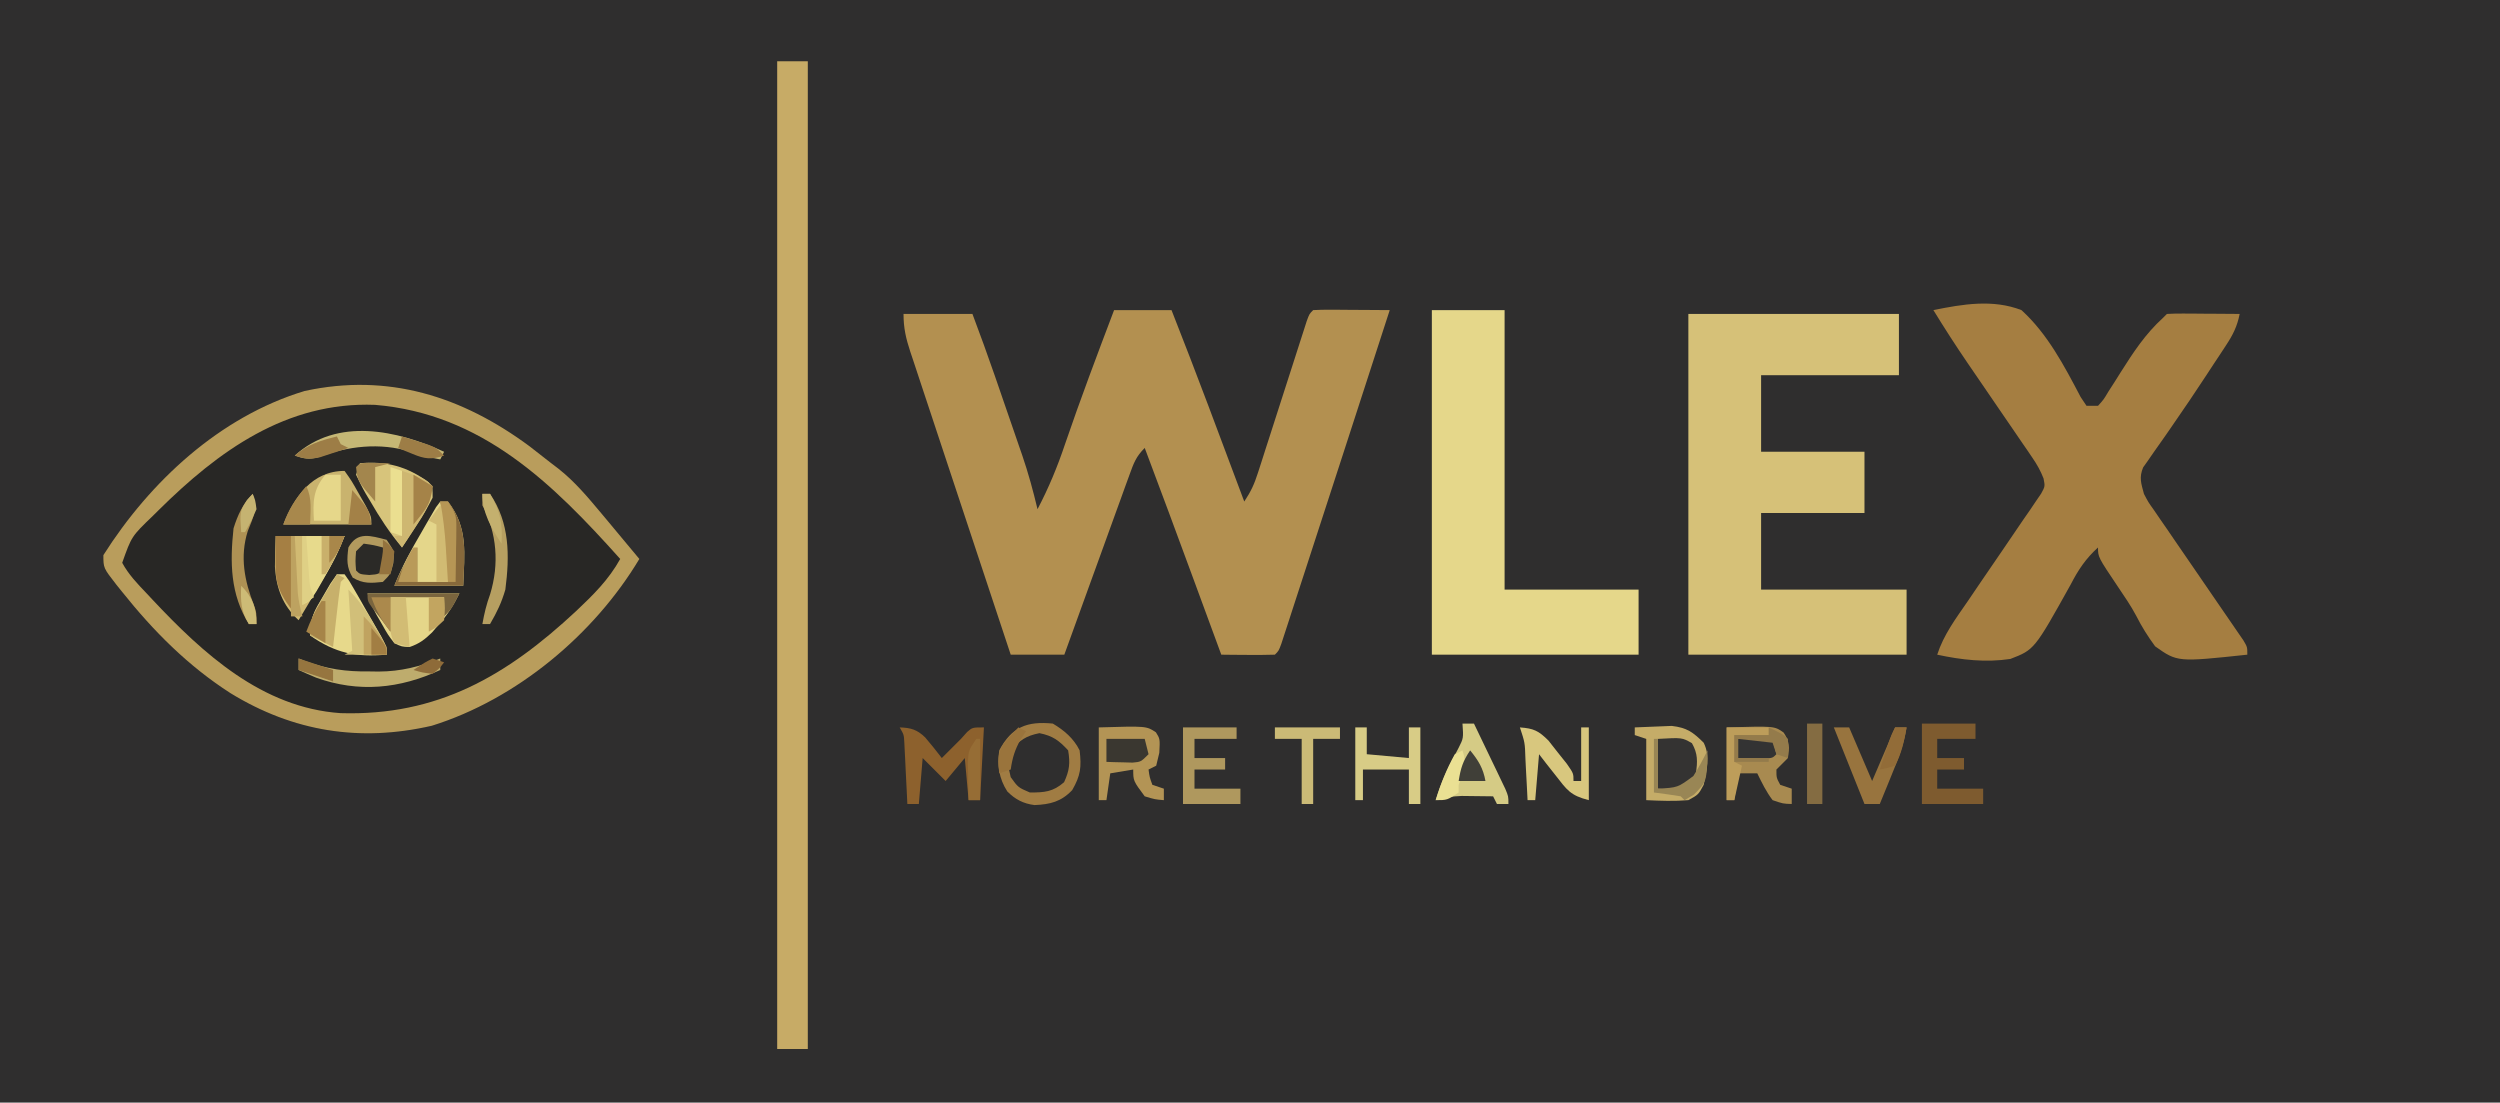 <?xml version="1.0" encoding="UTF-8"?>
<svg version="1.1" xmlns="http://www.w3.org/2000/svg" width="653" height="288">
<path d="M0 0 C215.49 0 430.98 0 653 0 C653 95.04 653 190.08 653 288 C437.51 288 222.02 288 0 288 C0 192.96 0 97.92 0 0 Z " fill="#2F2E2E" transform="translate(0,0)"/>
<path d="M0 0 C1.902 1.471 3.799 2.949 5.688 4.438 C6.296 4.902 6.904 5.366 7.531 5.844 C11.811 9.213 15.207 13.281 18.688 17.438 C19.324 18.197 19.324 18.197 19.974 18.972 C22.889 22.452 25.792 25.942 28.688 29.438 C16.866 49.191 -3.378 66.093 -25.5 73 C-44.346 77.328 -61.693 74.546 -78.094 64.504 C-89.231 57.354 -98.207 48.314 -106.438 38 C-106.923 37.397 -107.409 36.793 -107.91 36.172 C-111.312 31.804 -111.312 31.804 -111.312 28.438 C-99.125 9.208 -80.86 -7.762 -58.75 -14.438 C-36.917 -19.175 -17.666 -13.071 0 0 Z " fill="#282725" transform="translate(138.312,116.562)"/>
<path d="M0 0 C4.95 0 9.9 0 15 0 C21.543 16.587 27.761 33.297 34 50 C35.781 47.329 36.626 45.452 37.588 42.453 C37.885 41.535 38.182 40.618 38.488 39.672 C38.803 38.685 39.117 37.697 39.441 36.68 C39.769 35.665 40.097 34.651 40.435 33.606 C41.482 30.364 42.523 27.119 43.562 23.875 C44.607 20.624 45.652 17.373 46.701 14.123 C47.354 12.099 48.004 10.075 48.651 8.05 C48.945 7.139 49.239 6.227 49.541 5.289 C49.799 4.483 50.058 3.677 50.324 2.846 C51 1 51 1 52 0 C53.489 -0.087 54.981 -0.107 56.473 -0.098 C57.372 -0.094 58.271 -0.091 59.197 -0.088 C60.616 -0.075 60.616 -0.075 62.062 -0.062 C63.487 -0.056 63.487 -0.056 64.939 -0.049 C67.293 -0.037 69.646 -0.021 72 0 C68.346 11.295 64.683 22.587 61.014 33.877 C60.313 36.036 59.612 38.194 58.911 40.353 C56.6 47.472 54.285 54.591 51.966 61.707 C51.196 64.074 50.426 66.44 49.658 68.807 C48.573 72.148 47.484 75.488 46.395 78.828 C46.066 79.843 45.737 80.858 45.399 81.904 C44.946 83.288 44.946 83.288 44.484 84.7 C44.22 85.51 43.956 86.32 43.685 87.155 C43 89 43 89 42 90 C39.647 90.073 37.292 90.084 34.938 90.062 C33.002 90.049 33.002 90.049 31.027 90.035 C30.028 90.024 29.029 90.012 28 90 C27.607 88.933 27.215 87.865 26.81 86.766 C25.323 82.725 23.836 78.684 22.348 74.644 C21.71 72.91 21.072 71.176 20.434 69.442 C16.328 58.28 12.191 47.13 8 36 C5.706 38.294 5.13 39.962 4.029 43 C3.649 44.041 3.268 45.082 2.877 46.155 C2.471 47.282 2.066 48.409 1.648 49.57 C1.23 50.722 0.811 51.873 0.379 53.059 C-0.961 56.746 -2.293 60.435 -3.625 64.125 C-4.53 66.622 -5.437 69.117 -6.344 71.613 C-8.568 77.74 -10.786 83.869 -13 90 C-17.62 90 -22.24 90 -27 90 C-30.658 78.989 -34.309 67.975 -37.952 56.959 C-39.644 51.844 -41.338 46.73 -43.037 41.618 C-44.676 36.685 -46.31 31.751 -47.939 26.815 C-48.562 24.931 -49.187 23.047 -49.815 21.165 C-50.692 18.53 -51.562 15.894 -52.43 13.257 C-52.692 12.476 -52.953 11.696 -53.223 10.892 C-54.368 7.389 -55 4.725 -55 1 C-49.06 1 -43.12 1 -37 1 C-34.986 6.37 -33.019 11.736 -31.152 17.156 C-30.895 17.903 -30.638 18.649 -30.372 19.419 C-29.833 20.985 -29.295 22.551 -28.757 24.118 C-27.939 26.495 -27.117 28.871 -26.295 31.246 C-25.768 32.779 -25.241 34.311 -24.715 35.844 C-24.351 36.893 -24.351 36.893 -23.979 37.963 C-22.396 42.595 -21.133 47.237 -20 52 C-17.086 46.438 -14.801 40.948 -12.812 35 C-8.793 23.238 -4.403 11.622 0 0 Z " fill="#B39050" transform="translate(291,81)"/>
<path d="M0 0 C7.648 -1.559 15.545 -2.895 23 0 C29.817 6.173 34.23 14.644 38.464 22.705 C38.971 23.462 39.478 24.22 40 25 C40.99 25 41.98 25 43 25 C44.46 23.395 44.46 23.395 45.742 21.238 C46.506 20.054 46.506 20.054 47.285 18.846 C47.81 18.01 48.334 17.174 48.875 16.312 C52.223 11.024 55.351 6.224 60 2 C60.33 1.67 60.66 1.34 61 1 C62.416 0.913 63.836 0.893 65.254 0.902 C66.535 0.907 66.535 0.907 67.842 0.912 C69.189 0.925 69.189 0.925 70.562 0.938 C71.464 0.942 72.366 0.947 73.295 0.951 C75.53 0.963 77.765 0.979 80 1 C79.372 4.193 78.267 6.423 76.48 9.133 C75.958 9.931 75.435 10.729 74.897 11.551 C74.333 12.4 73.769 13.25 73.188 14.125 C72.613 15.004 72.039 15.882 71.447 16.787 C68.5 21.281 65.505 25.735 62.434 30.145 C61.877 30.952 61.321 31.759 60.747 32.591 C59.685 34.128 58.609 35.656 57.52 37.174 C57.042 37.868 56.563 38.562 56.07 39.277 C55.645 39.878 55.22 40.479 54.782 41.097 C53.694 43.745 54.263 45.259 55 48 C56.122 50.151 56.122 50.151 57.592 52.208 C58.133 53.002 58.673 53.796 59.23 54.614 C60.108 55.878 60.108 55.878 61.004 57.168 C61.602 58.044 62.2 58.92 62.816 59.823 C64.724 62.616 66.642 65.402 68.562 68.188 C70.485 70.984 72.405 73.782 74.32 76.585 C75.512 78.327 76.708 80.067 77.909 81.803 C78.446 82.588 78.984 83.372 79.537 84.18 C80.014 84.871 80.491 85.563 80.982 86.275 C82 88 82 88 82 90 C63.753 91.947 63.753 91.947 57.918 87.82 C56.02 85.242 54.417 82.687 52.971 79.832 C51.564 77.177 49.872 74.737 48.194 72.247 C43 64.512 43 64.512 43 62 C39.785 64.934 37.877 67.786 35.883 71.641 C26.388 88.692 26.388 88.692 20.101 91.119 C13.653 92.091 7.343 91.368 1 90 C2.69 84.783 5.837 80.591 8.918 76.121 C10.101 74.379 11.284 72.636 12.467 70.893 C14.331 68.155 16.2 65.419 18.077 62.69 C19.889 60.049 21.686 57.399 23.48 54.746 C24.332 53.521 24.332 53.521 25.2 52.271 C25.715 51.507 26.229 50.742 26.759 49.955 C27.217 49.286 27.675 48.617 28.147 47.928 C29.177 46.038 29.177 46.038 28.774 43.968 C27.981 41.951 27.079 40.339 25.854 38.552 C25.41 37.897 24.966 37.243 24.508 36.568 C24.026 35.87 23.544 35.172 23.047 34.453 C22.55 33.723 22.052 32.993 21.54 32.241 C19.949 29.907 18.35 27.578 16.75 25.25 C15.166 22.935 13.584 20.619 12.003 18.302 C11.02 16.862 10.035 15.424 9.048 13.988 C5.906 9.4 2.911 4.737 0 0 Z " fill="#A57E41" transform="translate(505,81)"/>
<path d="M0 0 C18.15 0 36.3 0 55 0 C55 5.28 55 10.56 55 16 C43.12 16 31.24 16 19 16 C19 22.6 19 29.2 19 36 C27.91 36 36.82 36 46 36 C46 41.28 46 46.56 46 52 C37.09 52 28.18 52 19 52 C19 58.6 19 65.2 19 72 C31.54 72 44.08 72 57 72 C57 77.61 57 83.22 57 89 C38.19 89 19.38 89 0 89 C0 59.63 0 30.26 0 0 Z " fill="#D6C178" transform="translate(441,82)"/>
<path d="M0 0 C6.27 0 12.54 0 19 0 C19 24.09 19 48.18 19 73 C30.55 73 42.1 73 54 73 C54 78.61 54 84.22 54 90 C36.18 90 18.36 90 0 90 C0 60.3 0 30.6 0 0 Z " fill="#E5D78A" transform="translate(374,81)"/>
<path d="M0 0 C2.64 0 5.28 0 8 0 C8 85.14 8 170.28 8 258 C5.36 258 2.72 258 0 258 C0 172.86 0 87.72 0 0 Z " fill="#C7AB66" transform="translate(203,16)"/>
<path d="M0 0 C1.902 1.471 3.799 2.949 5.688 4.438 C6.296 4.902 6.904 5.366 7.531 5.844 C11.811 9.213 15.207 13.281 18.688 17.438 C19.324 18.197 19.324 18.197 19.974 18.972 C22.889 22.452 25.792 25.942 28.688 29.438 C16.866 49.191 -3.378 66.093 -25.5 73 C-44.346 77.328 -61.693 74.546 -78.094 64.504 C-89.231 57.354 -98.207 48.314 -106.438 38 C-106.923 37.397 -107.409 36.793 -107.91 36.172 C-111.312 31.804 -111.312 31.804 -111.312 28.438 C-99.125 9.208 -80.86 -7.762 -58.75 -14.438 C-36.917 -19.175 -17.666 -13.071 0 0 Z M-96.938 16.75 C-97.422 17.229 -97.907 17.708 -98.406 18.202 C-103.944 23.529 -103.944 23.529 -106.391 30.441 C-104.742 33.494 -102.442 35.887 -100.062 38.375 C-99.584 38.887 -99.106 39.4 -98.613 39.928 C-85.283 54.143 -69.865 68.291 -49.363 69.711 C-23.985 70.492 -5.957 59.953 12.17 43.055 C16.664 38.808 20.671 34.875 23.688 29.438 C5.994 9.672 -12.453 -8.493 -40.363 -10.816 C-63.484 -11.692 -81.277 1.238 -96.938 16.75 Z " fill="#B99D5C" transform="translate(138.312,116.562)"/>
<path d="M0 0 C2.061 -0.109 4.124 -0.186 6.188 -0.25 C7.336 -0.296 8.485 -0.343 9.668 -0.391 C13.64 0.075 15.188 1.224 18 4 C19.756 7.511 18.816 11.265 18 15 C16.625 17.562 16.625 17.562 14 19 C10.266 19.317 6.762 19.179 3 19 C3 13.72 3 8.44 3 3 C2.01 2.67 1.02 2.34 0 2 C0 1.34 0 0.68 0 0 Z " fill="#C5AC68" transform="translate(427,190)"/>
<path d="M0 0 C0.66 0 1.32 0 2 0 C7.344 6.847 6.295 13.658 6 22 C0.06 22 -5.88 22 -12 22 C-10.025 17.063 -7.679 12.754 -5 8.188 C-4.549 7.399 -4.098 6.611 -3.633 5.799 C-3.197 5.054 -2.761 4.31 -2.312 3.543 C-1.917 2.863 -1.521 2.182 -1.113 1.481 C-0.746 0.992 -0.379 0.504 0 0 Z " fill="#E4D68A" transform="translate(115,131)"/>
<path d="M0 0 C5.94 0 11.88 0 18 0 C16.64 3.4 15.448 6.132 13.617 9.207 C13.172 9.958 12.728 10.709 12.27 11.482 C11.579 12.636 11.579 12.636 10.875 13.812 C10.407 14.601 9.939 15.389 9.457 16.201 C8.308 18.136 7.155 20.069 6 22 C1.81 18.15 0.166 13.623 -0.188 8.031 C-0.188 5.353 -0.1 2.676 0 0 Z " fill="#D1BA72" transform="translate(72,140)"/>
<path d="M0 0 C0.66 0 1.32 0 2 0 C3.237 1.712 3.237 1.712 4.602 4.086 C5.091 4.934 5.581 5.782 6.086 6.656 C6.594 7.553 7.102 8.451 7.625 9.375 C8.141 10.264 8.656 11.154 9.188 12.07 C13 18.727 13 18.727 13 21 C4.894 21.682 -0.28 20.646 -7 16 C-7 11.388 -5.943 9.668 -3.625 5.75 C-2.685 4.134 -2.685 4.134 -1.727 2.484 C-1.157 1.665 -0.587 0.845 0 0 Z " fill="#E7D98B" transform="translate(88,150)"/>
<path d="M0 0 C6.883 -0.637 12.368 0.828 18 5 C19.031 6.75 19.031 6.75 19 9 C17.774 11.4 16.544 13.521 15.062 15.75 C14.676 16.352 14.29 16.954 13.893 17.574 C12.94 19.057 11.971 20.529 11 22 C7.772 18.167 5.178 14.201 2.688 9.875 C2.316 9.255 1.944 8.635 1.561 7.996 C0.625 6.376 -0.196 4.69 -1 3 C-0.67 2.01 -0.34 1.02 0 0 Z " fill="#D7C47B" transform="translate(94,121)"/>
<path d="M0 0 C12.482 -0.371 12.482 -0.371 14.895 1.355 C16.478 3.711 16.416 5.224 16 8 C15 9 14 10 13 11 C12.995 13.148 12.995 13.148 14 15 C14.99 15.33 15.98 15.66 17 16 C17 17.32 17 18.64 17 20 C14.75 19.938 14.75 19.938 12 19 C10.322 16.769 9.24 14.526 8 12 C6.35 12 4.7 12 3 12 C2.67 14.31 2.34 16.62 2 19 C1.34 19 0.68 19 0 19 C0 12.73 0 6.46 0 0 Z " fill="#A88A50" transform="translate(451,190)"/>
<path d="M0 0 C12.445 -0.37 12.445 -0.37 14.93 1.285 C16 3 16 3 15.812 6.625 C15.544 7.739 15.276 8.852 15 10 C14.01 10.495 14.01 10.495 13 11 C13.267 12.985 13.267 12.985 14 15 C14.99 15.33 15.98 15.66 17 16 C17 16.99 17 17.98 17 19 C14.688 18.812 14.688 18.812 12 18 C9 13.966 9 13.966 9 11 C7.02 11.33 5.04 11.66 3 12 C2.67 14.31 2.34 16.62 2 19 C1.34 19 0.68 19 0 19 C0 12.73 0 6.46 0 0 Z " fill="#B39455" transform="translate(287,190)"/>
<path d="M0 0 C7.92 0 15.84 0 24 0 C22.353 3.294 20.99 5.409 18.625 8.125 C18.04 8.808 17.455 9.491 16.852 10.195 C14.935 12.063 13.528 13.131 11 14 C8.949 13.93 8.949 13.93 7 13 C5.332 10.82 5.332 10.82 3.812 8.125 C3.049 6.799 3.049 6.799 2.27 5.445 C1 3 1 3 0 0 Z " fill="#E5D689" transform="translate(96,155)"/>
<path d="M0 0 C1.824 2.555 1.824 2.555 3.688 5.875 C4.31 6.966 4.933 8.056 5.574 9.18 C7 12 7 12 7 14 C-0.59 14 -8.18 14 -16 14 C-13.137 6.842 -8.53 0 0 0 Z " fill="#C9B36E" transform="translate(90,123)"/>
<path d="M0 0 C4.62 0 9.24 0 14 0 C14 1.32 14 2.64 14 4 C10.7 4 7.4 4 4 4 C4 5.65 4 7.3 4 9 C6.31 9 8.62 9 11 9 C11 9.99 11 10.98 11 12 C8.69 12 6.38 12 4 12 C4 13.65 4 15.3 4 17 C7.96 17 11.92 17 16 17 C16 18.32 16 19.64 16 21 C10.72 21 5.44 21 0 21 C0 14.07 0 7.14 0 0 Z " fill="#7E5B2F" transform="translate(502,189)"/>
<path d="M0 0 C0.99 0 1.98 0 3 0 C4.506 3.122 6.004 6.248 7.5 9.375 C7.929 10.264 8.359 11.154 8.801 12.07 C9.41 13.346 9.41 13.346 10.031 14.648 C10.408 15.434 10.785 16.219 11.174 17.029 C12 19 12 19 12 21 C11.01 21 10.02 21 9 21 C8.67 20.34 8.34 19.68 8 19 C6.25 18.973 4.5 18.954 2.75 18.938 C1.775 18.926 0.801 18.914 -0.203 18.902 C-2.658 18.988 -4.662 19.293 -7 20 C-5.582 15.103 -3.431 10.834 -1.023 6.367 C0.265 3.818 0.265 3.818 0 0 Z " fill="#D5CB85" transform="translate(382,189)"/>
<path d="M0 0 C2.913 0.086 4.568 0.579 6.668 2.625 C8.161 4.384 9.604 6.163 11 8 C11.763 7.237 12.526 6.474 13.312 5.688 C14.199 4.801 15.086 3.914 16 3 C16.536 2.402 17.073 1.804 17.625 1.188 C19 0 19 0 22 0 C21.67 6.27 21.34 12.54 21 19 C20.01 19 19.02 19 18 19 C17.67 15.37 17.34 11.74 17 8 C15.35 9.98 13.7 11.96 12 14 C10 12 8 10 6 8 C5.67 11.96 5.34 15.92 5 20 C4.01 20 3.02 20 2 20 C1.939 18.724 1.879 17.448 1.816 16.133 C1.732 14.464 1.647 12.794 1.562 11.125 C1.523 10.283 1.484 9.441 1.443 8.574 C1.401 7.769 1.36 6.963 1.316 6.133 C1.261 5.017 1.261 5.017 1.205 3.879 C1.1 1.911 1.1 1.911 0 0 Z " fill="#8D612D" transform="translate(235,190)"/>
<path d="M0 0 C2.977 1.773 5.428 3.856 7 7 C7.505 11.38 7.279 13.514 5.062 17.375 C2.196 20.396 -0.683 21.114 -4.777 21.285 C-7.713 20.909 -9.802 19.826 -11.895 17.723 C-14.065 14.34 -14.555 10.95 -14 7 C-10.736 0.867 -6.712 -0.671 0 0 Z M-11 7 C-11.833 10.5 -11.833 10.5 -11 14 C-9.069 16.678 -9.069 16.678 -6 18 C-2.186 18 0.024 17.85 2.938 15.312 C4.353 12.232 4.559 10.353 4 7 C1.605 4.4 -0.023 3.195 -3.5 2.5 C-7.016 3.203 -8.606 4.333 -11 7 Z " fill="#A07C43" transform="translate(275,189)"/>
<path d="M0 0 C4.62 0 9.24 0 14 0 C14 0.99 14 1.98 14 3 C10.37 3 6.74 3 3 3 C3 4.65 3 6.3 3 8 C5.64 8 8.28 8 11 8 C11 8.99 11 9.98 11 11 C8.36 11 5.72 11 3 11 C3 12.65 3 14.3 3 16 C6.96 16 10.92 16 15 16 C15 17.32 15 18.64 15 20 C10.05 20 5.1 20 0 20 C0 13.4 0 6.8 0 0 Z " fill="#AF985E" transform="translate(309,190)"/>
<path d="M0 0 C0.99 0 1.98 0 3 0 C3 2.31 3 4.62 3 7 C6.63 7.33 10.26 7.66 14 8 C14 5.36 14 2.72 14 0 C14.99 0 15.98 0 17 0 C17 6.6 17 13.2 17 20 C16.01 20 15.02 20 14 20 C14 17.03 14 14.06 14 11 C10.04 11 6.08 11 2 11 C2 13.64 2 16.28 2 19 C1.34 19 0.68 19 0 19 C0 12.73 0 6.46 0 0 Z " fill="#D8CC86" transform="translate(354,190)"/>
<path d="M0 0 C3.596 0.262 4.849 0.851 7.457 3.434 C8.234 4.425 9.012 5.416 9.812 6.438 C10.998 7.921 10.998 7.921 12.207 9.434 C14 12 14 12 14 14 C14.66 14 15.32 14 16 14 C16 9.38 16 4.76 16 0 C16.66 0 17.32 0 18 0 C18 6.27 18 12.54 18 19 C13.141 17.785 12.277 16.31 9.25 12.438 C8.451 11.426 7.652 10.414 6.828 9.371 C6.225 8.589 5.622 7.806 5 7 C4.67 10.96 4.34 14.92 4 19 C3.34 19 2.68 19 2 19 C1.939 17.796 1.879 16.592 1.816 15.352 C1.732 13.776 1.647 12.201 1.562 10.625 C1.504 9.434 1.504 9.434 1.443 8.219 C1.311 3.974 1.311 3.974 0 0 Z " fill="#D8C77E" transform="translate(397,190)"/>
<path d="M0 0 C1.32 0 2.64 0 4 0 C5.98 4.62 7.96 9.24 10 14 C11.98 9.38 13.96 4.76 16 0 C16.99 0 17.98 0 19 0 C18.299 4.567 16.687 8.57 14.938 12.812 C14.656 13.505 14.374 14.198 14.084 14.912 C13.393 16.61 12.697 18.305 12 20 C10.68 20 9.36 20 8 20 C5.36 13.4 2.72 6.8 0 0 Z " fill="#98743E" transform="translate(479,190)"/>
<path d="M0 0 C0.66 0 1.32 0 2 0 C7.344 6.847 6.295 13.658 6 22 C0.06 22 -5.88 22 -12 22 C-10.294 17.735 -8.902 15.386 -6 12 C-6 14.97 -6 17.94 -6 21 C-3.36 21 -0.72 21 2 21 C1.858 18.625 1.711 16.25 1.562 13.875 C1.523 13.21 1.484 12.545 1.443 11.859 C1.188 7.85 0.732 3.95 0 0 Z " fill="#87693B" transform="translate(115,131)"/>
<path d="M0 0 C2 3 2 3 1.75 6.062 C1 9 1 9 -1 11 C-4.103 11.33 -6.158 11.505 -8.875 9.875 C-10.529 7.119 -10.394 5.149 -10 2 C-7.656 -2.275 -4.201 -1.069 0 0 Z " fill="#B29A5E" transform="translate(101,141)"/>
<path d="M0 0 C6.378 -0.361 6.378 -0.361 8.938 1.125 C10.511 3.902 10.384 5.862 10 9 C8.938 11.375 8.938 11.375 7 13 C3.312 13.25 3.312 13.25 0 13 C0 8.71 0 4.42 0 0 Z " fill="#343332" transform="translate(433,193)"/>
<path d="M0 0 C3.63 0 7.26 0 11 0 C9.381 4.047 7.677 7.505 5.5 11.25 C4.892 12.307 4.283 13.364 3.656 14.453 C2 17 2 17 0 18 C0 12.06 0 6.12 0 0 Z " fill="#E7DA8C" transform="translate(79,140)"/>
<path d="M0 0 C-0.33 0.66 -0.66 1.32 -1 2 C-3.719 1.52 -6.19 0.93 -8.789 -0.02 C-16.816 -2.471 -25.129 -1.499 -32.879 1.441 C-35.307 2.081 -36.653 1.804 -39 1 C-27.909 -9.126 -12.231 -5.605 0 0 Z " fill="#C5B775" transform="translate(116,118)"/>
<path d="M0 0 C0.539 0.212 1.079 0.424 1.635 0.643 C7.393 2.756 12.39 3.465 18.5 3.375 C19.29 3.387 20.08 3.398 20.895 3.41 C26.728 3.382 31.585 2.13 37 0 C37 0.99 37 1.98 37 3 C26.443 7.916 15.641 8.992 4.562 5 C3.031 4.358 1.505 3.701 0 3 C0 2.01 0 1.02 0 0 Z " fill="#BEAC6D" transform="translate(78,172)"/>
<path d="M0 0 C5.61 0 11.22 0 17 0 C17 0.99 17 1.98 17 3 C14.69 3 12.38 3 10 3 C10 8.61 10 14.22 10 20 C9.01 20 8.02 20 7 20 C7 14.39 7 8.78 7 3 C4.69 3 2.38 3 0 3 C0 2.01 0 1.02 0 0 Z " fill="#CBBA76" transform="translate(333,190)"/>
<path d="M0 0 C6 2 6 2 8 4 C7.708 8.334 5.799 11.249 3.438 14.812 C2.477 16.276 2.477 16.276 1.496 17.77 C1.002 18.506 0.509 19.242 0 20 C-0.66 19.01 -1.32 18.02 -2 17 C-1.34 17 -0.68 17 0 17 C0 11.39 0 5.78 0 0 Z " fill="#CEB771" transform="translate(105,123)"/>
<path d="M0 0 C1.32 0 2.64 0 4 0 C4 6.93 4 13.86 4 21 C2.68 21 1.36 21 0 21 C0 14.07 0 7.14 0 0 Z " fill="#846C42" transform="translate(472,189)"/>
<path d="M0 0 C2.917 2.917 4.631 5.515 6.688 9.062 C7.31 10.126 7.933 11.189 8.574 12.285 C10 15 10 15 10 17 C6.37 17 2.74 17 -1 17 C-0.34 16.67 0.32 16.34 1 16 C0.67 10.72 0.34 5.44 0 0 Z " fill="#D1BF79" transform="translate(91,154)"/>
<path d="M0 0 C1.312 3.945 0.244 5.933 -1.285 9.73 C-3.385 16.397 -2.148 22.732 0.344 29.09 C1 31 1 31 1 34 C0.34 34 -0.32 34 -1 34 C-5.866 26.18 -5.948 17.89 -5 9 C-3.923 5.571 -2.596 2.596 0 0 Z " fill="#AE9154" transform="translate(66,129)"/>
<path d="M0 0 C0.66 0 1.32 0 2 0 C7.155 7.571 7.146 16.129 6 25 C4.998 28.429 3.807 30.894 2 34 C1.34 34 0.68 34 0 34 C0.479 31.284 1.067 28.817 2.02 26.223 C4.437 18.276 3.809 10.301 0 3 C0 2.01 0 1.02 0 0 Z " fill="#B69F61" transform="translate(126,129)"/>
<path d="M0 0 C0.66 0.33 1.32 0.66 2 1 C1.67 1.33 1.34 1.66 1 2 C0.6 4.855 0.248 7.697 -0.062 10.562 C-0.153 11.369 -0.244 12.175 -0.338 13.006 C-0.562 15.003 -0.782 17.002 -1 19 C-2.98 18.01 -4.96 17.02 -7 16 C-7 11.343 -5.889 9.674 -3.5 5.75 C-2.85 4.672 -2.201 3.595 -1.531 2.484 C-1.026 1.665 -0.521 0.845 0 0 Z " fill="#C7B06B" transform="translate(88,150)"/>
<path d="M0 0 C1.32 0 2.64 0 4 0 C4 3.96 4 7.92 4 12 C1.69 12 -0.62 12 -3 12 C-3.289 7.095 -3.262 3.845 0 0 Z " fill="#E6D78A" transform="translate(85,124)"/>
<path d="M0 0 C3.3 0 6.6 0 10 0 C10.33 1.32 10.66 2.64 11 4 C9 6 9 6 6.836 6.195 C5.618 6.161 5.618 6.161 4.375 6.125 C3.558 6.107 2.74 6.089 1.898 6.07 C1.272 6.047 0.645 6.024 0 6 C0 4.02 0 2.04 0 0 Z " fill="#3A3730" transform="translate(289,193)"/>
<path d="M0 0 C7.92 0 15.84 0 24 0 C22 4 22 4 20 6 C20 4.35 20 2.7 20 1 C15.38 1 10.76 1 6 1 C6 3.97 6 6.94 6 10 C4.5 8 4.5 8 3 6 C2.443 5.299 1.886 4.598 1.312 3.875 C0 2 0 2 0 0 Z " fill="#7A653E" transform="translate(96,155)"/>
<path d="M0 0 C1.32 0 2.64 0 4 0 C4 6.27 4 12.54 4 19 C0.226 13.968 -0.136 11.404 -0.062 5.25 C-0.053 4.265 -0.044 3.28 -0.035 2.266 C-0.024 1.518 -0.012 0.77 0 0 Z " fill="#A57F43" transform="translate(72,140)"/>
<path d="M0 0 C3.63 0 7.26 0 11 0 C11 0.66 11 1.32 11 2 C8.03 2 5.06 2 2 2 C2 4.31 2 6.62 2 9 C2.66 9.33 3.32 9.66 4 10 C3.34 12.97 2.68 15.94 2 19 C1.34 19 0.68 19 0 19 C0 12.73 0 6.46 0 0 Z " fill="#BD9D5A" transform="translate(451,190)"/>
<path d="M0 0 C0.33 0 0.66 0 1 0 C2.056 4.283 2.117 8.43 2.062 12.812 C2.058 13.505 2.053 14.198 2.049 14.912 C2.037 16.608 2.019 18.304 2 20 C1.01 20 0.02 20 -1 20 C-1 15.05 -1 10.1 -1 5 C-1.66 4.67 -2.32 4.34 -3 4 C-2.027 2.647 -1.026 1.313 0 0 Z " fill="#D1BB73" transform="translate(115,132)"/>
<path d="M0 0 C2.625 0.375 2.625 0.375 5 1 C5.625 3.375 5.625 3.375 6 6 C4 8 4 8 1.438 8.188 C-1 8 -1 8 -2 7 C-2.188 4.562 -2.188 4.562 -2 2 C-1.34 1.34 -0.68 0.68 0 0 Z " fill="#2B2A27" transform="translate(95,142)"/>
<path d="M0 0 C0.99 0.33 1.98 0.66 3 1 C3 6.61 3 12.22 3 18 C2.01 17.67 1.02 17.34 0 17 C0 11.39 0 5.78 0 0 Z " fill="#EBDF90" transform="translate(102,122)"/>
<path d="M0 0 C0.33 0 0.66 0 1 0 C1 4.29 1 8.58 1 13 C6.23 12.72 6.23 12.72 10.312 9.688 C11.692 7.491 12.865 5.325 14 3 C13.807 11.193 13.807 11.193 10.438 14.562 C9.633 15.037 8.829 15.511 8 16 C7.67 15.67 7.34 15.34 7 15 C4.672 14.632 2.338 14.298 0 14 C0 9.38 0 4.76 0 0 Z " fill="#998655" transform="translate(432,193)"/>
<path d="M0 0 C1.32 0 2.64 0 4 0 C4.33 4.29 4.66 8.58 5 13 C3.68 12.67 2.36 12.34 1 12 C-0.262 9.475 -0.099 7.688 -0.062 4.875 C-0.053 3.965 -0.044 3.055 -0.035 2.117 C-0.024 1.419 -0.012 0.72 0 0 Z " fill="#D2BC74" transform="translate(102,156)"/>
<path d="M0 0 C2.97 0 5.94 0 9 0 C9.33 1.32 9.66 2.64 10 4 C9 5 9 5 6.934 5.098 C6.11 5.086 5.286 5.074 4.438 5.062 C3.611 5.053 2.785 5.044 1.934 5.035 C1.296 5.024 0.657 5.012 0 5 C0 3.35 0 1.7 0 0 Z " fill="#333333" transform="translate(454,193)"/>
<path d="M0 0 C3.875 1.875 3.875 1.875 5 3 C5.041 4.666 5.043 6.334 5 8 C4.01 7.67 3.02 7.34 2 7 C1.67 6.01 1.34 5.02 1 4 C-1.97 3.67 -4.94 3.34 -8 3 C-8 4.65 -8 6.3 -8 8 C-5.36 8 -2.72 8 0 8 C0 8.33 0 8.66 0 9 C-2.97 9 -5.94 9 -9 9 C-9 6.69 -9 4.38 -9 2 C-6.03 2 -3.06 2 0 2 C0 1.34 0 0.68 0 0 Z " fill="#947B4B" transform="translate(462,190)"/>
<path d="M0 0 C0.66 0 1.32 0 2 0 C4.067 3.101 4.245 3.729 4.195 7.23 C4.189 8.033 4.182 8.835 4.176 9.662 C4.159 10.495 4.142 11.329 4.125 12.188 C4.116 13.032 4.107 13.877 4.098 14.748 C4.074 16.832 4.038 18.916 4 21 C3.34 21 2.68 21 2 21 C1.939 19.987 1.879 18.974 1.816 17.93 C1.732 16.578 1.647 15.227 1.562 13.875 C1.504 12.877 1.504 12.877 1.443 11.859 C1.188 7.85 0.732 3.95 0 0 Z " fill="#B69655" transform="translate(115,131)"/>
<path d="M0 0 C1.262 3.787 0.328 5.328 -1 9 C-1 9.66 -1 10.32 -1 11 C-4 13 -4 13 -7 13 C-5.69 8.769 -4.161 4.873 -2 1 C-1.34 0.67 -0.68 0.34 0 0 Z " fill="#EAE093" transform="translate(382,196)"/>
<path d="M0 0 C0.33 0 0.66 0 1 0 C1 5.28 1 10.56 1 16 C0.01 16 -0.98 16 -2 16 C-2.054 13.896 -2.093 11.792 -2.125 9.688 C-2.148 8.516 -2.171 7.344 -2.195 6.137 C-2 3 -2 3 0 0 Z " fill="#966D35" transform="translate(255,193)"/>
<path d="M0 0 C2.637 2.637 4.255 4.76 6 8 C6 8.66 6 9.32 6 10 C4.02 10 2.04 10 0 10 C0 6.7 0 3.4 0 0 Z " fill="#C0A360" transform="translate(95,161)"/>
<path d="M0 0 C1.98 0 3.96 0 6 0 C4.667 3.59 3.106 6.796 1 10 C0.67 10 0.34 10 0 10 C0 6.7 0 3.4 0 0 Z " fill="#C9B06B" transform="translate(84,140)"/>
<path d="M0 0 C1.607 3.215 1.057 6.436 1 10 C-1.31 10 -3.62 10 -6 10 C-4.63 6.005 -2.743 3.2 0 0 Z " fill="#A8884C" transform="translate(80,127)"/>
<path d="M0 0 C2.154 2.622 3.401 4.644 4 8 C1.69 8 -0.62 8 -3 8 C-2.453 4.625 -1.945 2.918 0 0 Z " fill="#403F38" transform="translate(384,196)"/>
<path d="M0 0 C2.051 0.033 4.102 0.065 6.152 0.098 C4.832 0.428 3.512 0.758 2.152 1.098 C2.152 4.068 2.152 7.038 2.152 10.098 C-2.457 4.745 -2.457 4.745 -2.848 1.098 C-1.848 0.098 -1.848 0.098 0 0 Z " fill="#A3864D" transform="translate(95.848,120.902)"/>
<path d="M0 0 C0.66 0.33 1.32 0.66 2 1 C1.288 2.083 1.288 2.083 0.562 3.188 C-0.942 5.895 -1.566 7.962 -2 11 C-2.99 11.33 -3.98 11.66 -5 12 C-5.353 9.032 -5.542 6.844 -3.887 4.266 C-2.645 2.797 -1.327 1.393 0 0 Z " fill="#9A743C" transform="translate(266,190)"/>
<path d="M0 0 C0.99 0 1.98 0 3 0 C2.392 3.549 1.688 6.801 0 10 C-2.074 10.641 -2.074 10.641 -4 11 C-3.523 9.541 -3.043 8.083 -2.562 6.625 C-2.296 5.813 -2.029 5.001 -1.754 4.164 C-1 2 -1 2 0 0 Z " fill="#926C38" transform="translate(495,190)"/>
<path d="M0 0 C0.33 0 0.66 0 1 0 C1 3.63 1 7.26 1 11 C-0.65 10.01 -2.3 9.02 -4 8 C-2.875 5.028 -1.777 2.666 0 0 Z " fill="#A68448" transform="translate(84,157)"/>
<path d="M0 0 C1.65 0.99 3.3 1.98 5 3 C4.442 7.88 3.427 8.717 0 13 C0 8.71 0 4.42 0 0 Z " fill="#A58348" transform="translate(108,124)"/>
<path d="M0 0 C0.33 0.66 0.66 1.32 1 2 C1.66 2.33 2.32 2.66 3 3 C1.421 3.533 -0.164 4.051 -1.75 4.562 C-2.632 4.853 -3.513 5.143 -4.422 5.441 C-7.078 6.017 -8.47 5.892 -11 5 C-7.636 2.039 -4.308 1.077 0 0 Z " fill="#9D7D46" transform="translate(88,114)"/>
<path d="M0 0 C1.32 0 2.64 0 4 0 C4.25 2.812 4.25 2.812 4 6 C2 7.875 2 7.875 0 9 C0 6.03 0 3.06 0 0 Z " fill="#C2A560" transform="translate(112,156)"/>
<path d="M0 0 C1.461 0.451 2.918 0.911 4.375 1.375 C5.187 1.63 5.999 1.885 6.836 2.148 C9 3 9 3 11 5 C7.696 6.124 5.949 5.896 2.75 4.562 C2.044 4.275 1.337 3.988 0.609 3.691 C0.078 3.463 -0.453 3.235 -1 3 C-0.67 2.01 -0.34 1.02 0 0 Z " fill="#9D7D46" transform="translate(105,114)"/>
<path d="M0 0 C0.33 0 0.66 0 1 0 C1 2.97 1 5.94 1 9 C-0.65 9 -2.3 9 -4 9 C-2.941 5.597 -1.991 2.986 0 0 Z " fill="#B99A59" transform="translate(108,143)"/>
<path d="M0 0 C4.429 5.143 4.429 5.143 5 9 C3.02 9 1.04 9 -1 9 C-0.67 6.03 -0.34 3.06 0 0 Z " fill="#A38147" transform="translate(92,128)"/>
<path d="M0 0 C0.33 0 0.66 0 1 0 C1.061 1.181 1.121 2.362 1.184 3.578 C1.268 5.135 1.353 6.693 1.438 8.25 C1.477 9.027 1.516 9.805 1.557 10.605 C1.599 11.36 1.64 12.114 1.684 12.891 C1.72 13.582 1.757 14.273 1.795 14.985 C2.007 17.066 2.445 18.986 3 21 C2.01 21 1.02 21 0 21 C0 14.07 0 7.14 0 0 Z " fill="#BDA260" transform="translate(76,140)"/>
<path d="M0 0 C0.66 0 1.32 0 2 0 C4.666 4.554 5.316 7.739 5 13 C2.295 8.942 0 4.951 0 0 Z " fill="#C4B06E" transform="translate(126,129)"/>
<path d="M0 0 C1.65 0 3.3 0 5 0 C5 2.97 5 5.94 5 9 C2.675 6.147 1.249 3.459 0 0 Z " fill="#AB894C" transform="translate(97,156)"/>
<path d="M0 0 C2.97 0.99 5.94 1.98 9 3 C9 3.99 9 4.98 9 6 C6.03 5.01 3.06 4.02 0 3 C0 2.01 0 1.02 0 0 Z " fill="#96753F" transform="translate(78,172)"/>
<path d="M0 0 C0.33 0 0.66 0 1 0 C1.061 0.904 1.121 1.807 1.184 2.738 C1.267 3.918 1.351 5.097 1.438 6.312 C1.519 7.484 1.6 8.656 1.684 9.863 C1.887 13.026 1.887 13.026 3 16 C2.01 16.66 1.02 17.32 0 18 C0 12.06 0 6.12 0 0 Z " fill="#DFD085" transform="translate(79,140)"/>
<path d="M0 0 C0.688 1.625 0.688 1.625 1 4 C-0.438 7.25 -0.438 7.25 -2 10 C-2.33 10 -2.66 10 -3 10 C-3.369 4.585 -3.369 4.585 -1.5 1.625 C-1.005 1.089 -0.51 0.552 0 0 Z " fill="#C5B371" transform="translate(66,129)"/>
<path d="M0 0 C2.979 2.979 4 5.803 4 10 C3.34 10 2.68 10 2 10 C-0.094 6.598 -0.179 3.947 0 0 Z " fill="#CDBB76" transform="translate(63,153)"/>
<path d="M0 0 C1.562 1.125 1.562 1.125 3 3 C2.688 6.188 2.688 6.188 2 9 C1.01 9 0.02 9 -1 9 C-0.835 8.072 -0.67 7.144 -0.5 6.188 C0.077 3.044 0.077 3.044 0 0 Z " fill="#94733E" transform="translate(100,141)"/>
<path d="M0 0 C4 4.75 4 4.75 4 7 C2.68 7 1.36 7 0 7 C0 4.69 0 2.38 0 0 Z " fill="#A27E43" transform="translate(97,164)"/>
<path d="M0 0 C1.32 0 2.64 0 4 0 C2.926 2.915 2.222 4.778 0 7 C0 4.69 0 2.38 0 0 Z " fill="#A9874A" transform="translate(86,140)"/>
<path d="M0 0 C0.99 0.33 1.98 0.66 3 1 C1.812 2.562 1.812 2.562 0 4 C-2.688 3.688 -2.688 3.688 -5 3 C-2 1 -2 1 0 0 Z " fill="#8E6B39" transform="translate(113,172)"/>
</svg>
